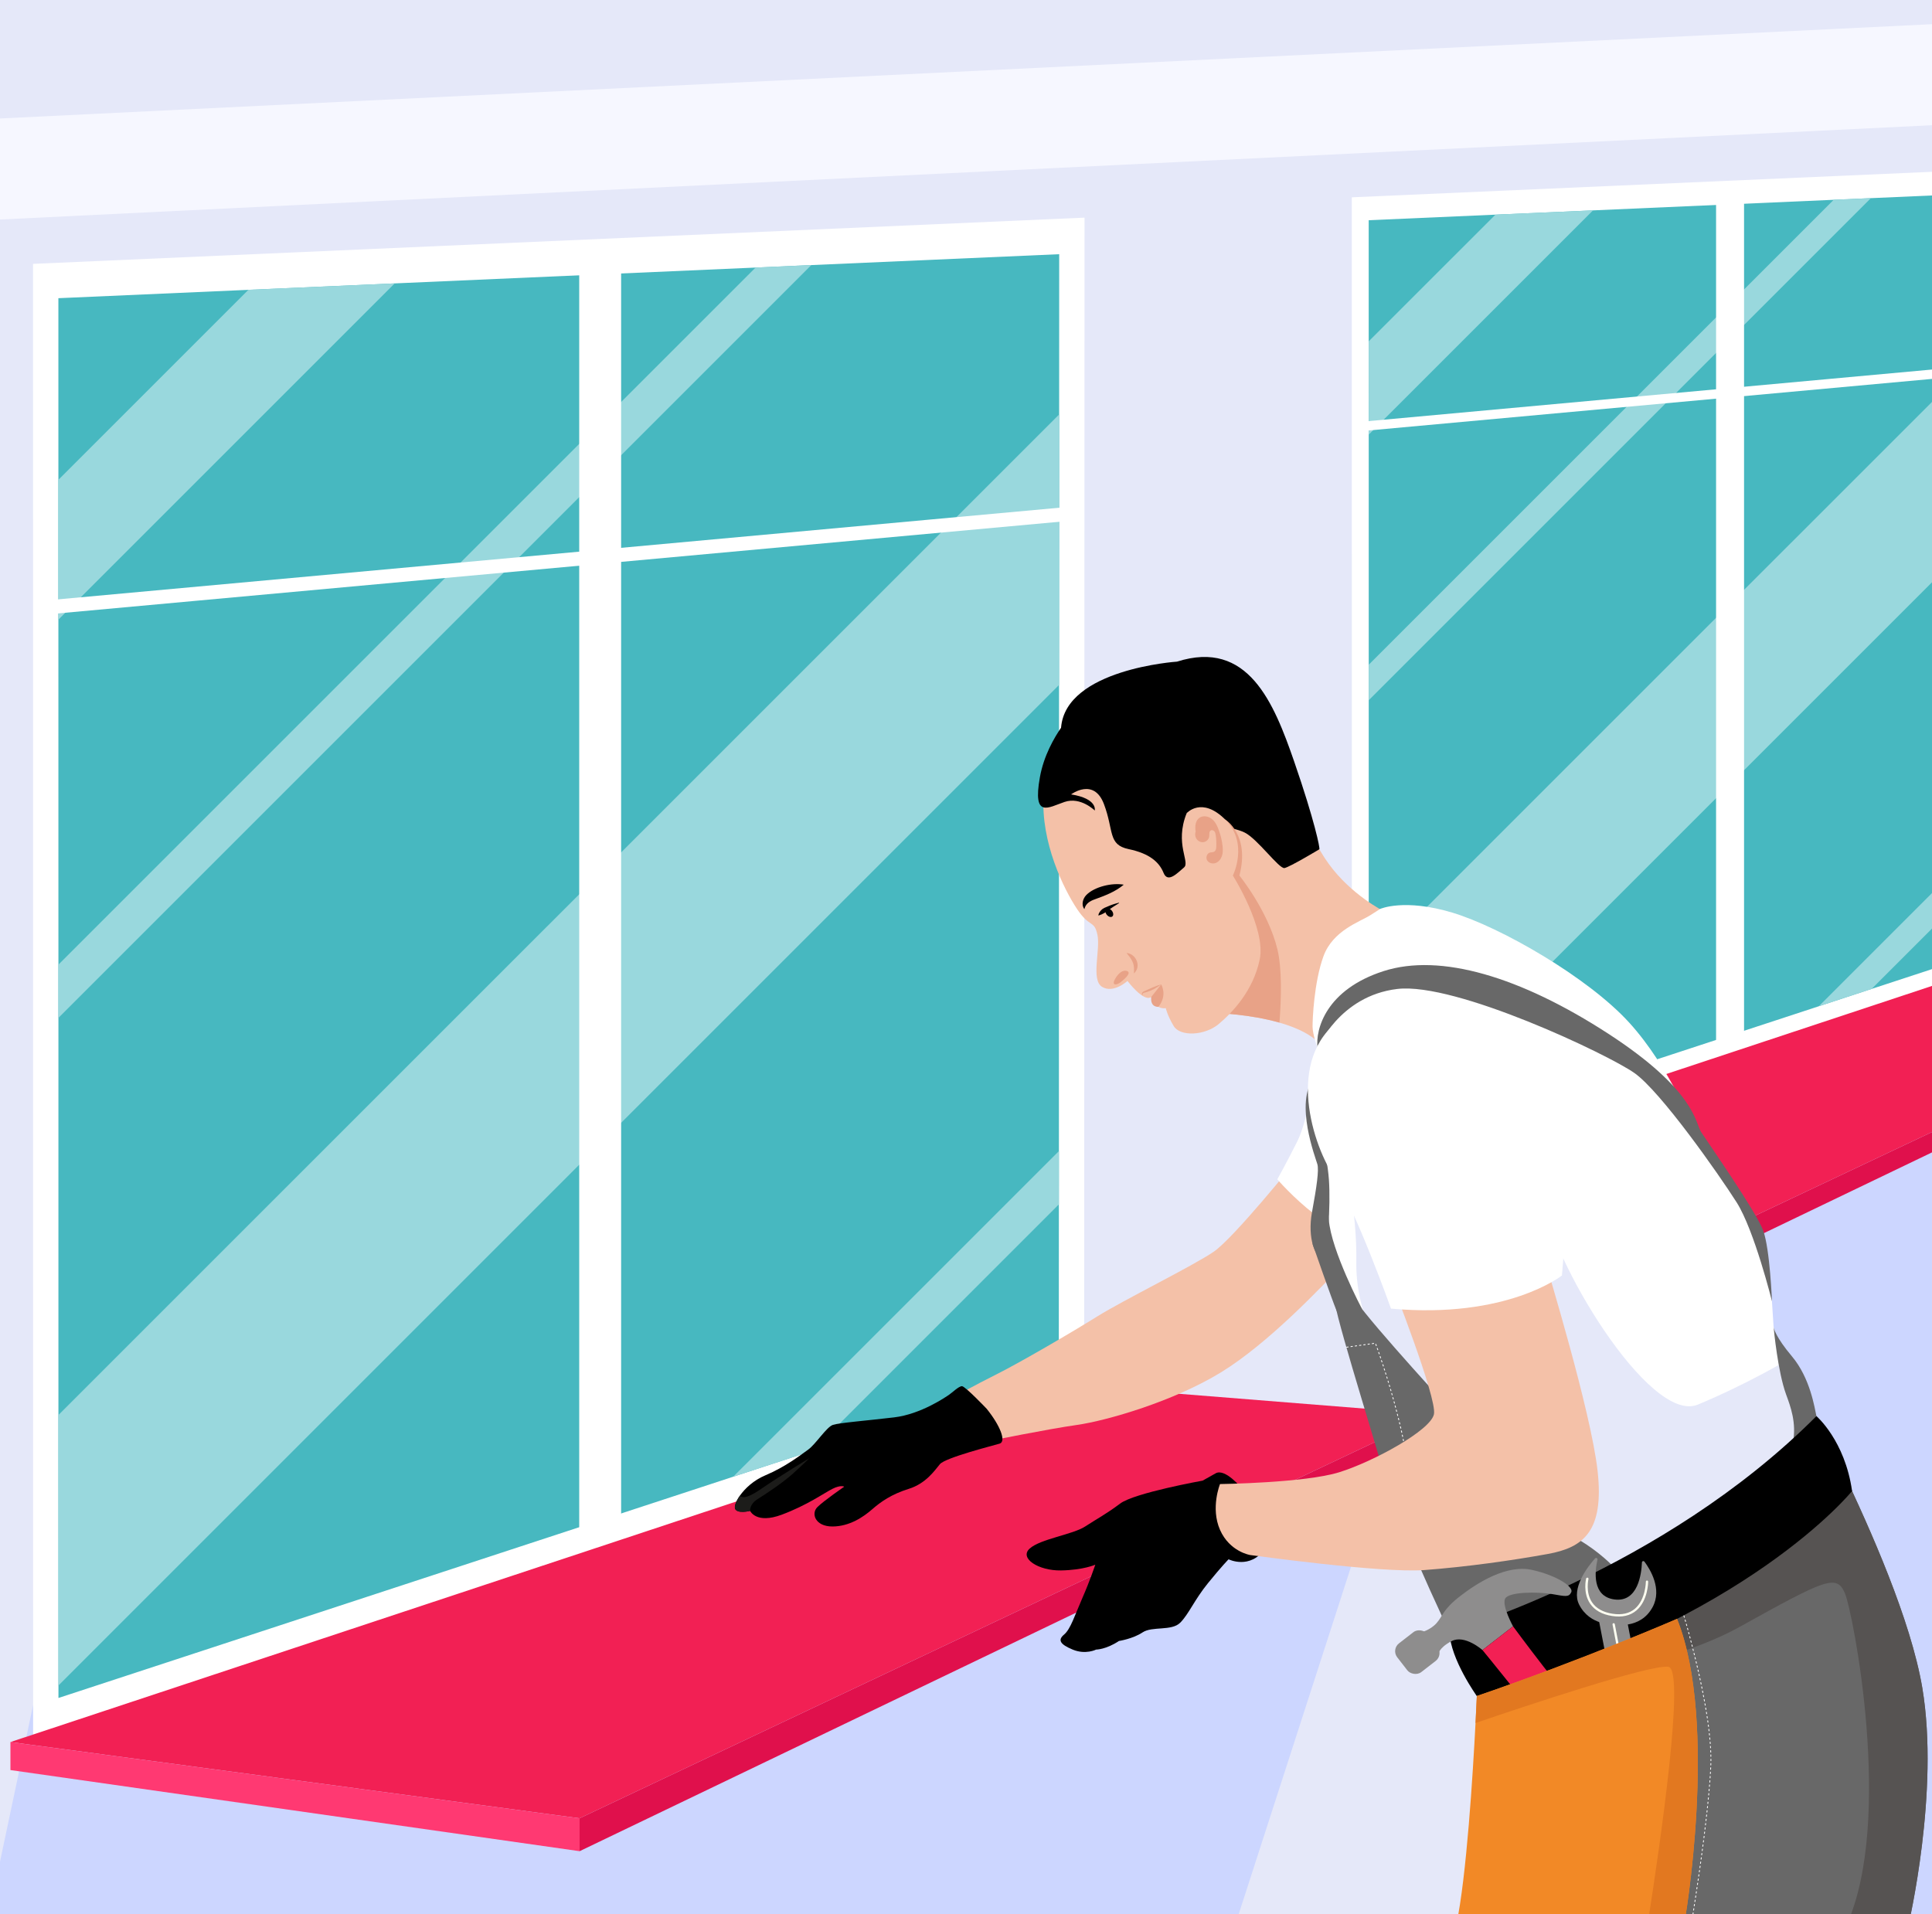 <?xml version="1.0" encoding="UTF-8"?>
<svg id="main_group" data-name="main group" xmlns="http://www.w3.org/2000/svg" xmlns:xlink="http://www.w3.org/1999/xlink" viewBox="0 0 555 550">
  <rect x="0" y="0" width="555" height="550" fill="#333333" stroke="none"/>
  <defs>
    <clipPath id="clippath">
      <rect x="0" width="555" height="550" style="fill: none;"/>
    </clipPath>
  </defs>
  <g id="main_group-2" data-name="main group">
    <g style="clip-path: url(#clippath);">
      <g id="main">
        <g id="background">
          <rect width="555" height="555" style="fill: #e5e8f9;"/>
          <polygon points="555 316.43 555 555 446.71 555 411.93 363.85 555 316.43" style="fill: #ccd6ff;"/>
          <polygon points="401.72 408 354.2 555 0 555 0 534.87 9.49 489.96 401.72 408" style="fill: #ccd6ff;"/>
          <polygon points="555 6.95 555 35.98 0 63.07 0 34.04 555 6.95" style="fill: #f6f7ff;"/>
        </g>
        <g id="window">
          <polygon points="311.55 62.53 311.44 409.38 9.51 498.34 9.49 75.81 311.55 62.53" style="fill: #fff;"/>
          <polygon points="304.27 73.03 304.26 119.07 304.23 196.79 304.19 330.71 304.19 330.71 304.18 346.02 304.16 393.59 233.41 416.8 210.63 424.26 210.63 424.26 16.79 487.83 16.79 484.24 16.78 406.54 16.78 292.44 16.78 277.14 16.77 178.03 16.77 137.85 16.77 85.67 71.35 83.27 113.38 81.42 217.05 76.87 233.06 76.16 304.27 73.03" style="fill: #47b8c0;"/>
          <polygon points="113.38 81.42 16.77 178.03 16.77 137.85 71.35 83.27 113.38 81.42" style="fill: #99d8dd;"/>
          <polygon points="233.06 76.16 16.78 292.44 16.78 277.14 217.05 76.87 233.06 76.16" style="fill: #99d8dd;"/>
          <polygon points="304.19 330.71 304.18 346.02 233.41 416.8 210.63 424.26 304.19 330.71" style="fill: #99d8dd;"/>
          <polygon points="304.26 119.07 304.23 196.79 16.79 484.24 16.78 406.54 304.26 119.07" style="fill: #99d8dd;"/>
          <polygon points="166.5 531.85 413.82 413.02 411.93 406.29 166.5 522.39 166.5 531.85" style="fill: #e0104c;"/>
          <polygon points="311.44 398.26 3 500.49 166.5 522.39 411.93 406.29 311.44 398.26" style="fill: #f22054;"/>
          <polygon points="3 500.49 3 508.54 166.5 531.85 166.5 522.39 3 500.49" style="fill: #ff3972;"/>
          <polygon points="178.43 439.96 166.39 442.43 166.39 76.12 178.43 76.12 178.43 439.96" style="fill: #fff;"/>
          <rect x="12.57" y="158.89" width="298.98" height="4.02" transform="translate(-14 15.45) rotate(-5.23)" style="fill: #fff;"/>
        </g>
        <g id="window-2" data-name="window">
          <polygon points="589.79 47.83 589.71 279.17 388.34 338.5 388.33 56.69 589.79 47.83" style="fill: #fff;"/>
          <polygon points="584.94 54.84 584.93 85.54 584.91 137.38 584.88 226.7 584.88 226.7 584.87 236.91 584.86 268.64 537.67 284.11 522.48 289.1 522.48 289.1 393.2 331.49 393.2 329.09 393.19 277.28 393.19 201.18 393.19 190.97 393.19 124.87 393.18 98.07 393.18 63.27 429.59 61.67 457.62 60.44 526.76 57.4 537.44 56.93 584.94 54.84" style="fill: #47b8c0;"/>
          <polygon points="457.62 60.44 393.19 124.87 393.18 98.07 429.59 61.67 457.62 60.44" style="fill: #99d8dd;"/>
          <polygon points="537.44 56.93 393.19 201.18 393.19 190.97 526.76 57.4 537.44 56.93" style="fill: #99d8dd;"/>
          <polygon points="584.88 226.7 584.87 236.91 537.67 284.11 522.48 289.1 584.88 226.7" style="fill: #99d8dd;"/>
          <polygon points="584.93 85.54 584.91 137.38 393.2 329.09 393.19 277.28 584.93 85.54" style="fill: #99d8dd;"/>
          <polygon points="493.05 360.85 658 281.59 656.74 277.11 493.05 354.54 493.05 360.85" style="fill: #e0104c;"/>
          <polygon points="589.71 271.75 384 339.94 493.05 354.54 656.74 277.11 589.71 271.75" style="fill: #f22054;"/>
          <polygon points="384 339.94 384 345.3 493.05 360.85 493.05 354.54 384 339.94" style="fill: #ff3972;"/>
          <polygon points="501.01 299.56 492.97 301.21 492.97 56.9 501.01 56.9 501.01 299.56" style="fill: #fff;"/>
          <rect x="390.39" y="112.1" width="199.41" height="2.68" transform="translate(-8.3 45.16) rotate(-5.23)" style="fill: #fff;"/>
        </g>
        <g id="roofer">
          <path d="M372.09,333.71s-17.61,21.93-23.47,25.94-25.94,13.9-33.36,18.53c-7.41,4.63-22.24,13.28-29.03,16.68s-10.5,5.56-10.5,5.56l8.34,13.59s16.68-3.4,25.33-4.63c8.65-1.24,27.8-6.79,41.39-15.13,13.59-8.34,28.72-24.4,34.9-30.89,6.18-6.49,13.9-26.25,13.9-26.25l-27.49-3.4Z" style="fill: #f4c1a8;"/>
          <path d="M377.96,306.53s-2.16,15.13-5.25,21.31c-3.09,6.18-5.78,10.98-5.78,10.98,0,0,18.45,21.45,29.26,15.28,10.81-6.18-6.18-46.95-6.18-46.95l-12.05-.62Z" style="fill: #fff;"/>
          <path d="M287.15,414.76c-2.01,.59-15.6,4.04-17.14,5.89s-4.02,5.56-8.96,7.1c-4.94,1.54-8.03,3.71-10.5,5.87s-6.49,4.94-11.43,4.94-6.18-3.71-4.32-5.56,7.72-5.87,7.72-5.87c0,0-.93-.62-3.4,.62s-7.1,4.63-14.52,7.41c-7.41,2.78-9.11-1.08-9.11-1.08,0,0-3.71,.93-4.32-.62-.27-.68,.23-2.12,1.37-3.75,1.46-2.08,3.98-4.44,7.28-5.83,5.87-2.47,10.19-5.87,12.35-7.41s5.25-6.49,7.1-7.1,9.88-1.24,17.61-2.16c7.72-.93,14.83-5.87,15.75-6.49s2.78-2.47,3.71-2.47,7.1,6.49,7.1,6.49c3.86,4.79,5.71,9.42,3.71,10.02Z"/>
          <path d="M397.42,261.74s-10.81,48.8-17.24,39.43c-2.45-3.56-7.42-5.87-12.64-7.37-8.51-2.44-17.69-2.71-17.69-2.71,0,0-10.5-46.64-4.32-55.29,.27-.38,.56-.74,.88-1.09,6.92-7.74,24.45-9.72,24.45-9.72,0,0,4.32,14.21,10.81,23.16,6.49,8.96,15.75,13.59,15.75,13.59Z" style="fill: #f4c1a8;"/>
          <path d="M345,236.7s8.86,.64,12.57,2.5c3.71,1.85,9.88,10.5,11.43,10.19s9.74-5.24,10-5.39-1.35-8.2-7.22-25.19c-5.87-16.99-13.28-35.21-33.67-28.72,0,0-32,2.12-33.3,18.98-1.3,16.85,12.67,8.72,17.27,10.01s19.31,20.08,22.92,17.63Z"/>
          <path d="M367.54,293.8c-8.51-2.44-17.69-2.71-17.69-2.71,0,0-10.5-46.64-4.32-55.29,.27-.38,.56-.74,.88-1.09l5.61,.78s7.1,4.32,4.02,16.06c0,0,8.2,10.09,10.9,21.11,1.35,5.53,1.15,14.03,.61,21.14Z" style="fill: #e8a287;"/>
          <path d="M378.49,301.2s-1.4-4.03-1.43-6.15,.42-12.89,3.13-20.32,10.48-9.9,13.39-11.75l2.91-1.85s6.9-3.09,20.75,1.08c13.85,4.17,38.92,18.56,50.78,31.59,11.86,13.04,18.66,30.95,20.51,33.73,1.85,2.78,12.97,18.84,15.44,23.78s5.05,22.55,5.05,22.55l.47,7.29s2.81,10.93,4.05,13.71,6.18,24.49,1.24,30.47-38.61,38.1-54.67,31.62c-16.06-6.49-63.28-63.98-68.86-71.83s-13.78-34.01-12.77-37.45,2.69-9.09,0-15.84c-2.69-6.76-2.97-18.86-1.29-20.68s1.29-9.93,1.29-9.93Z" style="fill: #fff;"/>
          <path d="M386.16,330.87s3.72,17.51,3.47,31.64,6.43,26.47,12.97,36.82c6.55,10.36,43.8,59.81,56.68,61.96,12.87,2.14,57.99-31.13,59.68-36.11s-5.72-34.33-5.72-34.33c0,0-11.47,6.86-25.5,12.69-14.03,5.84-42.82-42.82-44.02-58.33-1.2-15.52-57.55-14.34-57.55-14.34Z" style="fill: #e5e8f9;"/>
          <path d="M548.24,553h-127.35s3.4-22.55,4.94-32.12c1.24-7.66,2.08-20.65-1.59-33.61-.92-3.24-2.12-6.48-3.66-9.63-7.72-15.75-19.46-41.39-23.16-54.61-3.71-13.23-15.44-50.09-14.07-50.69,1.38-.6,6.29,1.53,6.29,1.53,4.57,6.79,28.7,32.99,28.7,32.99,0,0,22.16,28.32,33.58,34.57,11.42,6.25,16.57,14.65,16.57,14.65,4.2-9.68,10.62-6.68,31.23-21.63,20.61-14.95,15.84-27.06,13.36-33.85-2.37-6.52-3.49-18.41-3.58-19.37,.05,.4,.52,2.81,5.28,8.47,5.25,6.25,6.49,14.75,7.02,17.16,.19,.83,3.28,6.86,7.46,15.62,7.9,16.57,19.68,42.95,22.96,62.48,5.01,29.85-3.98,68.05-3.98,68.05Z" style="fill: #686868;"/>
          <path d="M548.24,553h-17.75c13.58-30.09,1.75-89.92-.48-95.19-2.39-5.63-5.34-4.26-30.35,9.64-25.02,13.9-75.41,19.83-75.41,19.83l90.3-56.58,14.71-8.22c7.9,16.57,19.68,42.95,22.96,62.48,5.01,29.85-3.98,68.05-3.98,68.05Z" style="fill: #565352;"/>
          <path d="M404.02,439.73l-.22-.07c.07-.19,.13-.39,.19-.58l.22,.07c-.06,.2-.12,.4-.19,.59Zm.36-1.19l-.22-.06c.05-.2,.1-.4,.15-.6l.23,.05c-.05,.2-.1,.4-.15,.6Zm.28-1.21l-.23-.05c.04-.2,.08-.4,.12-.6l.23,.04c-.04,.21-.08,.41-.12,.61Zm.22-1.22l-.23-.03c.03-.2,.06-.4,.09-.61l.23,.03c-.03,.21-.06,.41-.09,.61Zm.16-1.23l-.23-.03c.02-.2,.04-.41,.06-.61l.23,.02c-.02,.21-.04,.41-.06,.62Zm.11-1.23l-.23-.02c.02-.2,.03-.41,.04-.61h.23c-.01,.22-.03,.43-.04,.63Zm.07-1.24h-.23c0-.21,.02-.42,.02-.62h.23c0,.21-.01,.42-.02,.62Zm.03-1.24h-.23c0-.2,0-.39,0-.59v-.03h.23v.03c0,.2,0,.39,0,.59Zm-.23-1.24c0-.2,0-.41-.01-.62h.23c0,.2,0,.41,.01,.61h-.23Zm-.03-1.23c0-.2-.02-.41-.03-.62h.23c0,.2,.02,.4,.03,.61h-.23Zm-.06-1.22c-.01-.2-.02-.41-.04-.62l.23-.02c.01,.21,.03,.41,.04,.62h-.23Zm-.08-1.22c-.02-.2-.03-.41-.05-.62l.23-.02c.02,.21,.03,.41,.05,.62l-.23,.02Zm-.1-1.23c-.02-.2-.04-.41-.06-.61l.23-.02c.02,.21,.04,.41,.06,.62l-.23,.02Zm-.12-1.23c-.02-.2-.05-.41-.07-.61l.23-.03c.02,.21,.05,.41,.07,.62l-.23,.03Zm-.14-1.23c-.03-.2-.05-.41-.08-.61l.23-.03c.03,.2,.05,.41,.08,.61l-.23,.03Zm-.16-1.22c-.03-.2-.06-.41-.09-.61l.23-.03c.03,.2,.06,.41,.09,.61l-.23,.03Zm-.17-1.22l-.09-.61,.23-.04,.09,.61-.23,.03Zm-.19-1.22c-.03-.2-.07-.41-.1-.61l.23-.04c.03,.2,.07,.41,.1,.61l-.23,.04Zm-.2-1.22l-.11-.61,.23-.04,.11,.61-.23,.04Zm-.22-1.22c-.04-.2-.07-.4-.11-.61l.23-.04c.04,.2,.08,.41,.11,.61l-.23,.04Zm-.23-1.22l-.12-.61,.23-.05,.12,.61-.23,.04Zm-.24-1.21l-.12-.61,.23-.05,.12,.61-.23,.05Zm-.25-1.21l-.13-.6,.23-.05,.13,.6-.23,.05Zm-.26-1.2l-.13-.6,.23-.05,.13,.6-.23,.05Zm-.27-1.2c-.05-.2-.09-.4-.14-.6l.23-.05c.05,.2,.09,.4,.14,.6l-.23,.05Zm-.28-1.2l-.14-.6,.23-.05,.14,.6-.23,.05Zm-.29-1.2l-.15-.6,.23-.06,.15,.6-.23,.05Zm-.3-1.2l-.15-.6,.22-.06,.15,.6-.22,.06Zm-.31-1.2l-.16-.6,.22-.06,.16,.6-.22,.06Zm-.31-1.19l-.16-.6,.22-.06,.16,.6-.22,.06Zm-.32-1.19l-.16-.6,.22-.06,.16,.6-.22,.06Zm-.33-1.19l-.17-.6,.22-.06,.17,.6-.22,.06Zm-.33-1.19l-.17-.59,.22-.06,.17,.59-.22,.06Zm-.34-1.19l-.17-.59,.22-.07,.17,.59-.22,.06Zm-.35-1.19l-.18-.59,.22-.07,.18,.59-.22,.07Zm-.36-1.18l-.18-.59,.22-.07,.18,.59-.22,.07Zm-.36-1.18l-.18-.59,.22-.07,.18,.59-.22,.07Zm-.37-1.18l-.19-.59,.22-.07,.19,.59-.22,.07Zm-.37-1.18l-.19-.59,.22-.07,.19,.59-.22,.07Zm-.38-1.18l-.19-.59,.22-.07,.19,.59-.22,.07Zm-.39-1.17l-.2-.59,.22-.07,.2,.59-.22,.07Zm-.39-1.17l-.2-.58,.22-.08,.2,.59-.22,.07Zm-.4-1.17l-.2-.58,.22-.08,.2,.59-.22,.08Zm-.41-1.17l-.21-.58,.22-.08,.21,.58-.22,.08Zm-8.93-.73l-.03-.23,.61-.09,.03,.23-.61,.09Zm1.22-.17l-.03-.23,.61-.09,.03,.23-.61,.09Zm1.22-.17l-.03-.23,.61-.09,.03,.23-.61,.09Zm6.07-.1c-.09-.25-.16-.45-.21-.58l.22-.08c.05,.13,.12,.33,.21,.58l-.22,.08Zm-4.84-.07l-.03-.23,.61-.09,.03,.23-.61,.09Zm1.22-.17l-.03-.23,.61-.09,.03,.23-.61,.09Zm1.22-.17l-.03-.23,.61-.09,.03,.23-.61,.09Zm1.22-.17l-.03-.23,.61-.09,.03,.23-.61,.09Z" style="fill: #fff;"/>
          <path d="M377.65,316.1s3.57,15.27,4.1,22.77c.53,7.5-.31,21.42-2.05,22.03s-4.19-5.13-2.81-12.61,2.02-12.09,1.55-13.8-6.68-17.65-.95-24.97c5.73-7.32,.17,6.58,.17,6.58Z" style="fill: #686868;"/>
          <path d="M232.48,418.95s-2.16,2.16-4.94,4.63-7.41,5.56-9.88,7.1-2.16,3.4-2.16,3.4c0,0-3.71,.93-4.32-.62-.27-.68,.23-2.12,1.37-3.75,.96,.9,2.58,.47,6.35-2.12,4.94-3.4,13.59-8.65,13.59-8.65Z" style="fill: #1c1c1a;"/>
          <path d="M356.83,427.75s-4.82-6.01-7.6-4.47-3.76,2.11-3.76,2.11c0,0-19.57,3.51-23.66,6.57-4.09,3.06-6.53,4.29-10.09,6.61s-12.83,3.55-15.92,6.33,2.52,6.4,8.98,6.29,9.86-1.65,9.86-1.65c0,0-1.54,4.63-3.71,9.57s-3.4,8.96-5.25,10.5-1.24,2.78,2.47,4.32c3.71,1.54,6.72,0,6.72,0,0,0,2.85,0,6.56-2.47,0,0,4.02-.62,6.79-2.47,2.78-1.85,8.34-.31,10.81-2.78s4.02-6.49,8.03-11.43c4.02-4.94,5.87-6.79,5.87-6.79,0,0,6.18,3.09,10.5-3.09,4.32-6.18-6.61-17.15-6.61-17.15Z"/>
          <path d="M399.58,367.92s13.28,33.74,12.35,38.37-17.3,13.59-27.18,16.68c-9.88,3.09-34.28,3.4-34.28,3.4,0,0-2.78,6.85,0,13.16,2.78,6.3,8.65,7.23,8.65,7.23,0,0,37.68,5.25,50.04,4.32,12.35-.93,25.33-2.78,35.52-4.63s16.17-6.51,14.26-23.8c-1.91-17.28-14.57-58.36-14.88-59.91s-44.48,5.18-44.48,5.18Z" style="fill: #f4c1a8;"/>
          <path d="M311.24,204.3s-10.5,10.5-11.43,24.09c-.93,13.59,5.87,27.18,9.57,32.74s4.94,3.09,5.87,7.41-1.93,13,1.35,14.99,7.29-1.71,7.29-1.71c0,0,4.63,6.18,6.79,4.63,0,0,1,3.62,4.21,3.2,0,0,.43,2.05,2.28,5.14s8.96,2.78,12.97-.62,9.88-9.57,11.74-18.53c1.85-8.96-7.72-24.09-7.72-24.09,0,0,4.63-9.27-2.16-16.06-6.79-6.79-11.12-1.85-11.12-1.85,0,0-8.03-35.52-29.65-29.34Z" style="fill: #f4c1a8;"/>
          <path d="M322.36,281.82s2.78-2.16,1.54-2.78-2.78,.62-3.71,2.47,.93,1.54,2.16,.31Z" style="fill: #e8a287;"/>
          <path d="M323.6,273.79c2.59,.19,4.21,3.46,2.48,5.52-.55,.77-.25-.12-.31-.56-.02-.29,.01-.56-.03-.82-.1-1.67-1.09-2.87-2.14-4.15h0Z" style="fill: #e8a287;"/>
          <ellipse cx="318.66" cy="262.21" rx=".93" ry="1.39" transform="translate(-94 259.13) rotate(-39.02)"/>
          <path d="M321.49,259.46c-.99,.6-1.97,1.23-2.91,1.88-.93,.79-1.76,1.31-2.97,1.68,0,0-.09-.08-.09-.08,.03-.17,.08-.32,.14-.48,.33-.7,.9-1.31,1.6-1.63,0,0,.83-.35,.83-.35,1.08-.49,2.2-.86,3.35-1.13,0,0,.05,.11,.05,.11h0Z"/>
          <path d="M311.51,261.19c-.96-1.15-.46-3.02,.53-4.03,2.37-2.43,7.47-3.6,10.78-2.99-2.5,2.09-5.42,3.15-8.38,4.23-1.36,.48-2.58,1.22-2.93,2.79h0Z"/>
          <path d="M310.16,202.6s-9.27,8.65-11.43,20.69c-2.16,12.05,2.47,8.65,7.1,7.1s8.65,2.47,8.65,2.47c0,0,.93-3.4-6.79-4.63,0,0,6.53-4.92,9.44,2.79,2.91,7.71,1.08,11.67,7.09,12.93s8.79,3.74,10.03,6.82,4.02,0,5.87-1.54c1.85-1.54-2.78-6.79,.77-15.6,3.55-8.8-6.64-40.92-30.73-31.04Z"/>
          <path d="M343.57,239.61c-.13-.82-.26-1.65-.17-2.47s.44-1.65,1.11-2.15c1.05-.79,2.62-.51,3.63,.31s1.59,2.07,2.02,3.31c.53,1.48,.91,3.03,1.06,4.59,.09,.92,.09,1.86-.2,2.73s-.91,1.67-1.77,2-1.96,.07-2.45-.7-.16-2,.72-2.27c.44-.14,.95-.05,1.33-.3,.44-.29,.53-.89,.55-1.42,.04-1.08,0-2.16-.15-3.23-.05-.39-.13-.8-.36-1.11s-.69-.51-1.04-.33c-.58,.29-.4,1.14-.49,1.79-.12,.88-.96,1.59-1.85,1.61s-1.74-.6-2.04-1.44-.09-1.82,.5-2.49" style="fill: #e8a287;"/>
          <path d="M330.7,286.45l2.87-3.63s1.9,3.07-.79,6.44c0,0-2.38,.28-2.07-2.81Z" style="fill: #e8a287;"/>
          <path d="M333.57,282.82c-1.32,1.05-2.85,1.84-4.48,2.29-.19,.06-.57,.13-.72,.24-.16,.1-.18,.43-.23,.7-.31-.83,.07-1.08,.78-1.39,1.48-.65,3.07-1.43,4.64-1.84h0Z" style="fill: #e8a287;"/>
          <path d="M378.49,301.2s6.17-15.07,22.9-17.07c16.72-2,60.55,18.8,68.13,24.15,7.58,5.35,24.22,29.07,29.34,37.13,5.12,8.06,10.17,28.45,10.17,28.45,0,0-.58-14.95-2.51-20.29-1.93-5.34-16.14-25.69-17.84-28.33s-1.6-11.98-26.71-28.28c-25.12-16.3-48.18-23.23-64.55-17.95s-19.63,16.57-18.93,22.2Z" style="fill: #686868;"/>
          <path d="M399.58,375.96s-9.97-28.05-16.57-38.24-14.01-35.52,3.9-46.02c17.91-10.5,54.84,2.92,61.55,9.8,6.71,6.88,1.53,29.35,1.77,37.46,.22,7.56-1.54,27.49-1.54,27.49,0,0-15.75,12.55-49.11,9.52Z" style="fill: #fff;"/>
          <path d="M377.06,357.39s5.68,16.37,6.84,19.04,7.36-.37,7.36-.37c0,0-8.86-16.72-9.54-25.68-.67-8.95-4.66,7.01-4.66,7.01Z" style="fill: #686868;"/>
          <path d="M416.38,468.92s61.01-17.5,105.42-62.07c0,0,8.19,7,10.24,21.52,0,0-30.17,37.49-107.8,58.9,0,0-7.57-10.54-7.86-18.35Z"/>
          <path d="M486.03,552.56l-.23-.04,.1-.61,.23,.04-.1,.61Zm.2-1.23l-.23-.04,.1-.61,.23,.04-.1,.61Zm.19-1.22l-.23-.04,.1-.61,.23,.04-.1,.61Zm.19-1.22l-.23-.04,.1-.61,.23,.04-.1,.61Zm.19-1.22l-.23-.04,.09-.61,.23,.03-.09,.61Zm.19-1.22l-.23-.03,.09-.61,.23,.03-.09,.61Zm.19-1.22l-.23-.03,.09-.61,.23,.03-.09,.61Zm.18-1.22l-.23-.03,.09-.61,.23,.03-.09,.61Zm.18-1.22l-.23-.03,.09-.61,.23,.03-.09,.61Zm.18-1.22l-.23-.03,.09-.61,.23,.03-.09,.61Zm.18-1.22l-.23-.03,.09-.61,.23,.03-.09,.61Zm.18-1.22l-.23-.03,.09-.61,.23,.03-.09,.61Zm.18-1.22l-.23-.03,.09-.61,.23,.03-.09,.61Zm.17-1.22l-.23-.03,.09-.61,.23,.03-.09,.61Zm.17-1.22l-.23-.03,.08-.61,.23,.03-.08,.61Zm.17-1.22l-.23-.03,.08-.61,.23,.03-.08,.61Zm.17-1.23l-.23-.03,.08-.61,.23,.03-.08,.61Zm.16-1.23l-.23-.03,.08-.61,.23,.03-.08,.61Zm.16-1.23l-.23-.03,.08-.61,.23,.03-.08,.61Zm.16-1.23l-.23-.03,.08-.61,.23,.03-.08,.61Zm.16-1.23l-.23-.03,.08-.61,.23,.03-.08,.61Zm.15-1.23l-.23-.03,.08-.61,.23,.03-.08,.61Zm.15-1.23l-.23-.03,.07-.62,.23,.03-.07,.62Zm.15-1.23l-.23-.03,.07-.61,.23,.03-.07,.61Zm.14-1.23l-.23-.03,.07-.61,.23,.03-.07,.61Zm.14-1.22l-.23-.03,.07-.61,.23,.03-.07,.61Zm.14-1.23l-.23-.03,.07-.61,.23,.03-.07,.61Zm.13-1.23l-.23-.02,.06-.61,.23,.02-.06,.61Zm.13-1.23l-.23-.02,.06-.61,.23,.02-.06,.62Zm.12-1.23l-.23-.02,.06-.62,.23,.02-.06,.62Zm.12-1.23l-.23-.02,.06-.62,.23,.02-.06,.62Zm.11-1.23l-.23-.02,.05-.62,.23,.02-.05,.62Zm.11-1.23l-.23-.02,.05-.62,.23,.02-.05,.62Zm.1-1.23l-.23-.02,.05-.62,.23,.02-.05,.62Zm.09-1.23l-.23-.02,.04-.62,.23,.02-.04,.62Zm.08-1.23h-.23s.04-.63,.04-.63h.23s-.04,.63-.04,.63Zm.07-1.24h-.23c.01-.22,.02-.43,.03-.63h.23c0,.21-.02,.42-.03,.63Zm-.06-1.24h-.11c0-.21,.01-.41,.02-.62h.23c0,.21-.01,.42-.02,.62h-.12Zm.15-1.23h-.23c0-.16,0-.31,0-.47v-.15s.23,0,.23,0v.15c0,.16,0,.31,0,.47Zm-.24-1.24c0-.2,0-.41-.01-.62h.23c0,.2,0,.41,.01,.61h-.23Zm-.03-1.23c0-.2-.02-.41-.03-.62h.23c0,.2,.02,.4,.03,.61h-.23Zm-.06-1.22c-.01-.2-.02-.41-.04-.62l.23-.02c.01,.21,.03,.41,.04,.62h-.23Zm-.08-1.22c-.02-.2-.03-.41-.05-.62l.23-.02c.02,.21,.03,.41,.05,.62l-.23,.02Zm-.1-1.23c-.02-.2-.04-.41-.06-.61l.23-.02c.02,.21,.04,.41,.06,.62l-.23,.02Zm-.12-1.23c-.02-.2-.04-.41-.07-.61l.23-.03c.02,.21,.04,.41,.07,.62l-.23,.02Zm-.13-1.23c-.02-.2-.05-.41-.07-.61l.23-.03c.03,.21,.05,.41,.07,.61l-.23,.03Zm-.15-1.23l-.08-.61,.23-.03,.08,.61-.23,.03Zm-.16-1.22l-.09-.61,.23-.03,.09,.61-.23,.03Zm-.18-1.22l-.09-.61,.23-.03,.09,.61-.23,.03Zm-.19-1.22l-.1-.61,.23-.04,.1,.61-.23,.04Zm-.2-1.22l-.1-.61,.23-.04,.1,.61-.23,.04Zm-.21-1.22l-.11-.61,.23-.04,.11,.61-.23,.04Zm-.22-1.22l-.11-.61,.23-.04,.11,.61-.23,.04Zm-.23-1.21l-.12-.61,.23-.04,.12,.61-.23,.04Zm-.23-1.21l-.12-.61,.23-.05,.12,.61-.23,.04Zm-.24-1.21l-.12-.61,.23-.05,.12,.61-.23,.05Zm-.25-1.21l-.13-.61,.23-.05,.13,.61-.23,.05Zm-.26-1.21l-.13-.6,.23-.05,.13,.6-.23,.05Zm-.26-1.21l-.13-.6,.23-.05,.13,.6-.23,.05Zm-.27-1.21l-.14-.6,.23-.05,.14,.6-.23,.05Zm-.28-1.2l-.14-.6,.23-.05,.14,.6-.23,.05Zm-.28-1.2l-.14-.6,.23-.05,.14,.6-.23,.05Zm-.29-1.2l-.15-.6,.23-.05,.15,.6-.23,.05Zm-.29-1.2l-.15-.6,.23-.06,.15,.6-.23,.06Zm-.3-1.2l-.15-.6,.22-.06,.15,.6-.22,.06Zm-.3-1.2l-.15-.6,.22-.06,.15,.6-.22,.06Zm-.31-1.2l-.16-.6,.22-.06,.16,.6-.22,.06Zm-.31-1.2l-.16-.6,.22-.06,.16,.6-.22,.06Zm-.32-1.2l-.16-.6,.22-.06,.16,.6-.22,.06Zm-.32-1.19l-.16-.6,.22-.06,.16,.6-.22,.06Zm-.33-1.19l-.17-.6,.22-.06,.17,.6-.22,.06Zm-.34-1.19l-.17-.6,.22-.06,.17,.6-.22,.06Zm-.35-1.19c-.11-.39-.18-.6-.18-.6l.22-.07s.06,.21,.18,.6l-.22,.07Z" style="fill: #fff;"/>
          <g id="hammer">
            <rect x="401.68" y="469.47" width="10.95" height="10.45" rx="2.85" ry="2.85" transform="translate(-205.46 348.91) rotate(-37.78)" style="fill: #8e8d8d;"/>
            <path d="M413.09,475.45s.07-1.94,3.87-3.94c3.8-2,8.9,2.55,8.9,2.55l8.79-6.81s-3.24-5.89-2.29-7.93c.95-2.04,9.46-2.03,13.45-1.35s4.84,.97,5.57-.54c.72-1.5-4.01-4.76-11.25-6.39-7.24-1.63-15.6,3.59-20.67,7.52-5.08,3.93-4.95,5.72-6.81,7.79-1.86,2.07-4.55,2.66-4.55,2.66l4.99,6.44Z" style="fill: #8e8d8d;"/>
            <path d="M482.49,526.81c.17,1.44-4.26,4.25-7.61,6.84-3.34,2.59-4.04,2.5-5.6-.28-1.56-2.79-4.68-8.11-9.13-12.22-4.45-4.11-13.39-18.9-15.54-22.9-2.15-4-18.75-24.19-18.75-24.19l8.79-6.81s3.83,5.22,8.86,11.71c3.56,4.59,6.62,7.53,10.65,11.89,1.66,1.8,3.49,3.84,5.59,6.35,7.18,8.58,11.94,16.9,14.18,20.2,2.24,3.3,8.39,7.98,8.56,9.42Z" style="fill: #f22054;"/>
            <path d="M482.49,526.81c.17,1.44-4.26,4.25-7.61,6.84-3.34,2.59-4.04,2.5-5.6-.28-1.56-2.79-4.68-8.11-9.13-12.22-4.45-4.11-13.39-18.9-15.54-22.9l9.55-7.4c1.66,1.8,3.49,3.84,5.59,6.35,7.18,8.58,11.94,16.9,14.18,20.2,2.24,3.3,8.39,7.98,8.56,9.42Z" style="fill: #f22054;"/>
            <ellipse cx="455.31" cy="502" rx="2.55" ry="5.16" transform="translate(-212.09 384.13) rotate(-37.78)" style="fill: #f28926;"/>
          </g>
          <g id="wrench">
            <rect x="463.92" y="462.52" width="7.94" height="53.07" transform="translate(-84.5 97.95) rotate(-10.97)" style="fill: #8e8d8d;"/>
            <path d="M463.56,466.68s7.6,1.65,11.17-4.94c2.83-5.21-.72-10.91-2.33-13.07-.23-.31-.72-.16-.73,.23-.12,3.11-1.07,11.55-7.92,10.62-6.49-.88-5.59-8.18-4.85-11.43,.09-.41-.42-.67-.7-.36-2.24,2.55-6.89,8.65-4.58,13.25,3.1,6.16,9.94,5.7,9.94,5.7Z" style="fill: #8e8d8d;"/>
            <path d="M473.94,513.18s-5.96-1.32-8.78,3.84c-2.23,4.08,.53,8.56,1.79,10.26,.18,.24,.56,.12,.57-.18,.1-2.44,.88-9.06,6.25-8.31,5.09,.71,4.36,6.44,3.77,8.99-.07,.32,.33,.53,.55,.28,1.77-1.99,5.43-6.77,3.63-10.38-2.41-4.84-7.78-4.5-7.78-4.5Z" style="fill: #8e8d8d;"/>
            <path d="M463.28,466.49c.05-.07,.12-.12,.21-.14,.18-.03,.35,.08,.39,.26l8.87,46.35c.03,.18-.08,.35-.26,.39-.18,.03-.35-.08-.39-.26l-8.87-46.35c-.02-.09,0-.18,.05-.25Z" style="fill: #fefff1;"/>
            <path d="M455.72,453.4c.08-.11,.22-.17,.35-.14,.18,.04,.28,.22,.24,.4,0,.04-.91,3.77,1.01,6.66,1.18,1.77,3.17,2.89,5.93,3.31,2.65,.41,4.81-.08,6.42-1.45,3.09-2.64,3.13-7.72,3.13-7.77,0-.18,.15-.33,.33-.33,.18,0,.33,.15,.33,.33,0,.22-.05,5.43-3.37,8.27-1.76,1.5-4.09,2.04-6.95,1.6-2.95-.45-5.1-1.67-6.39-3.61-2.08-3.14-1.14-7.02-1.1-7.19,0-.04,.03-.07,.05-.1Z" style="fill: #fefff1;"/>
            <path d="M467.42,517.89c.28-.41,.61-.81,1.02-1.17,1.26-1.13,2.93-1.63,4.96-1.5,6.9,.46,6.94,6.78,6.94,6.84,0,.18-.15,.33-.33,.33-.18,0-.33-.15-.33-.33,0-.24-.06-5.77-6.32-6.18-1.84-.12-3.34,.33-4.47,1.33-2,1.78-2.17,4.76-2.17,4.79,0,.18-.16,.32-.35,.31-.18,0-.32-.16-.31-.35,0-.11,.12-2.23,1.37-4.08Z" style="fill: #fefff1;"/>
          </g>
          <path d="M483.74,553h-65.4c2.95-13.65,4.79-43.74,5.53-57.97,.25-4.77,.37-7.76,.37-7.76,30.53-10.45,57.51-22.16,57.51-22.16,12.06,30.1,2.15,87.89,1.99,87.89Z" style="fill: #f28926;"/>
          <path d="M483.74,553h-10.45c3.78-24.14,10.88-73.43,5.98-74.13-5.21-.74-41.38,11.37-55.39,16.15,.25-4.77,.37-7.76,.37-7.76,30.53-10.45,57.51-22.16,57.51-22.16,12.06,30.1,2.15,87.89,1.99,87.89Z" style="fill: #e27820;"/>
        </g>
      </g>
    </g>
  </g>
</svg>
